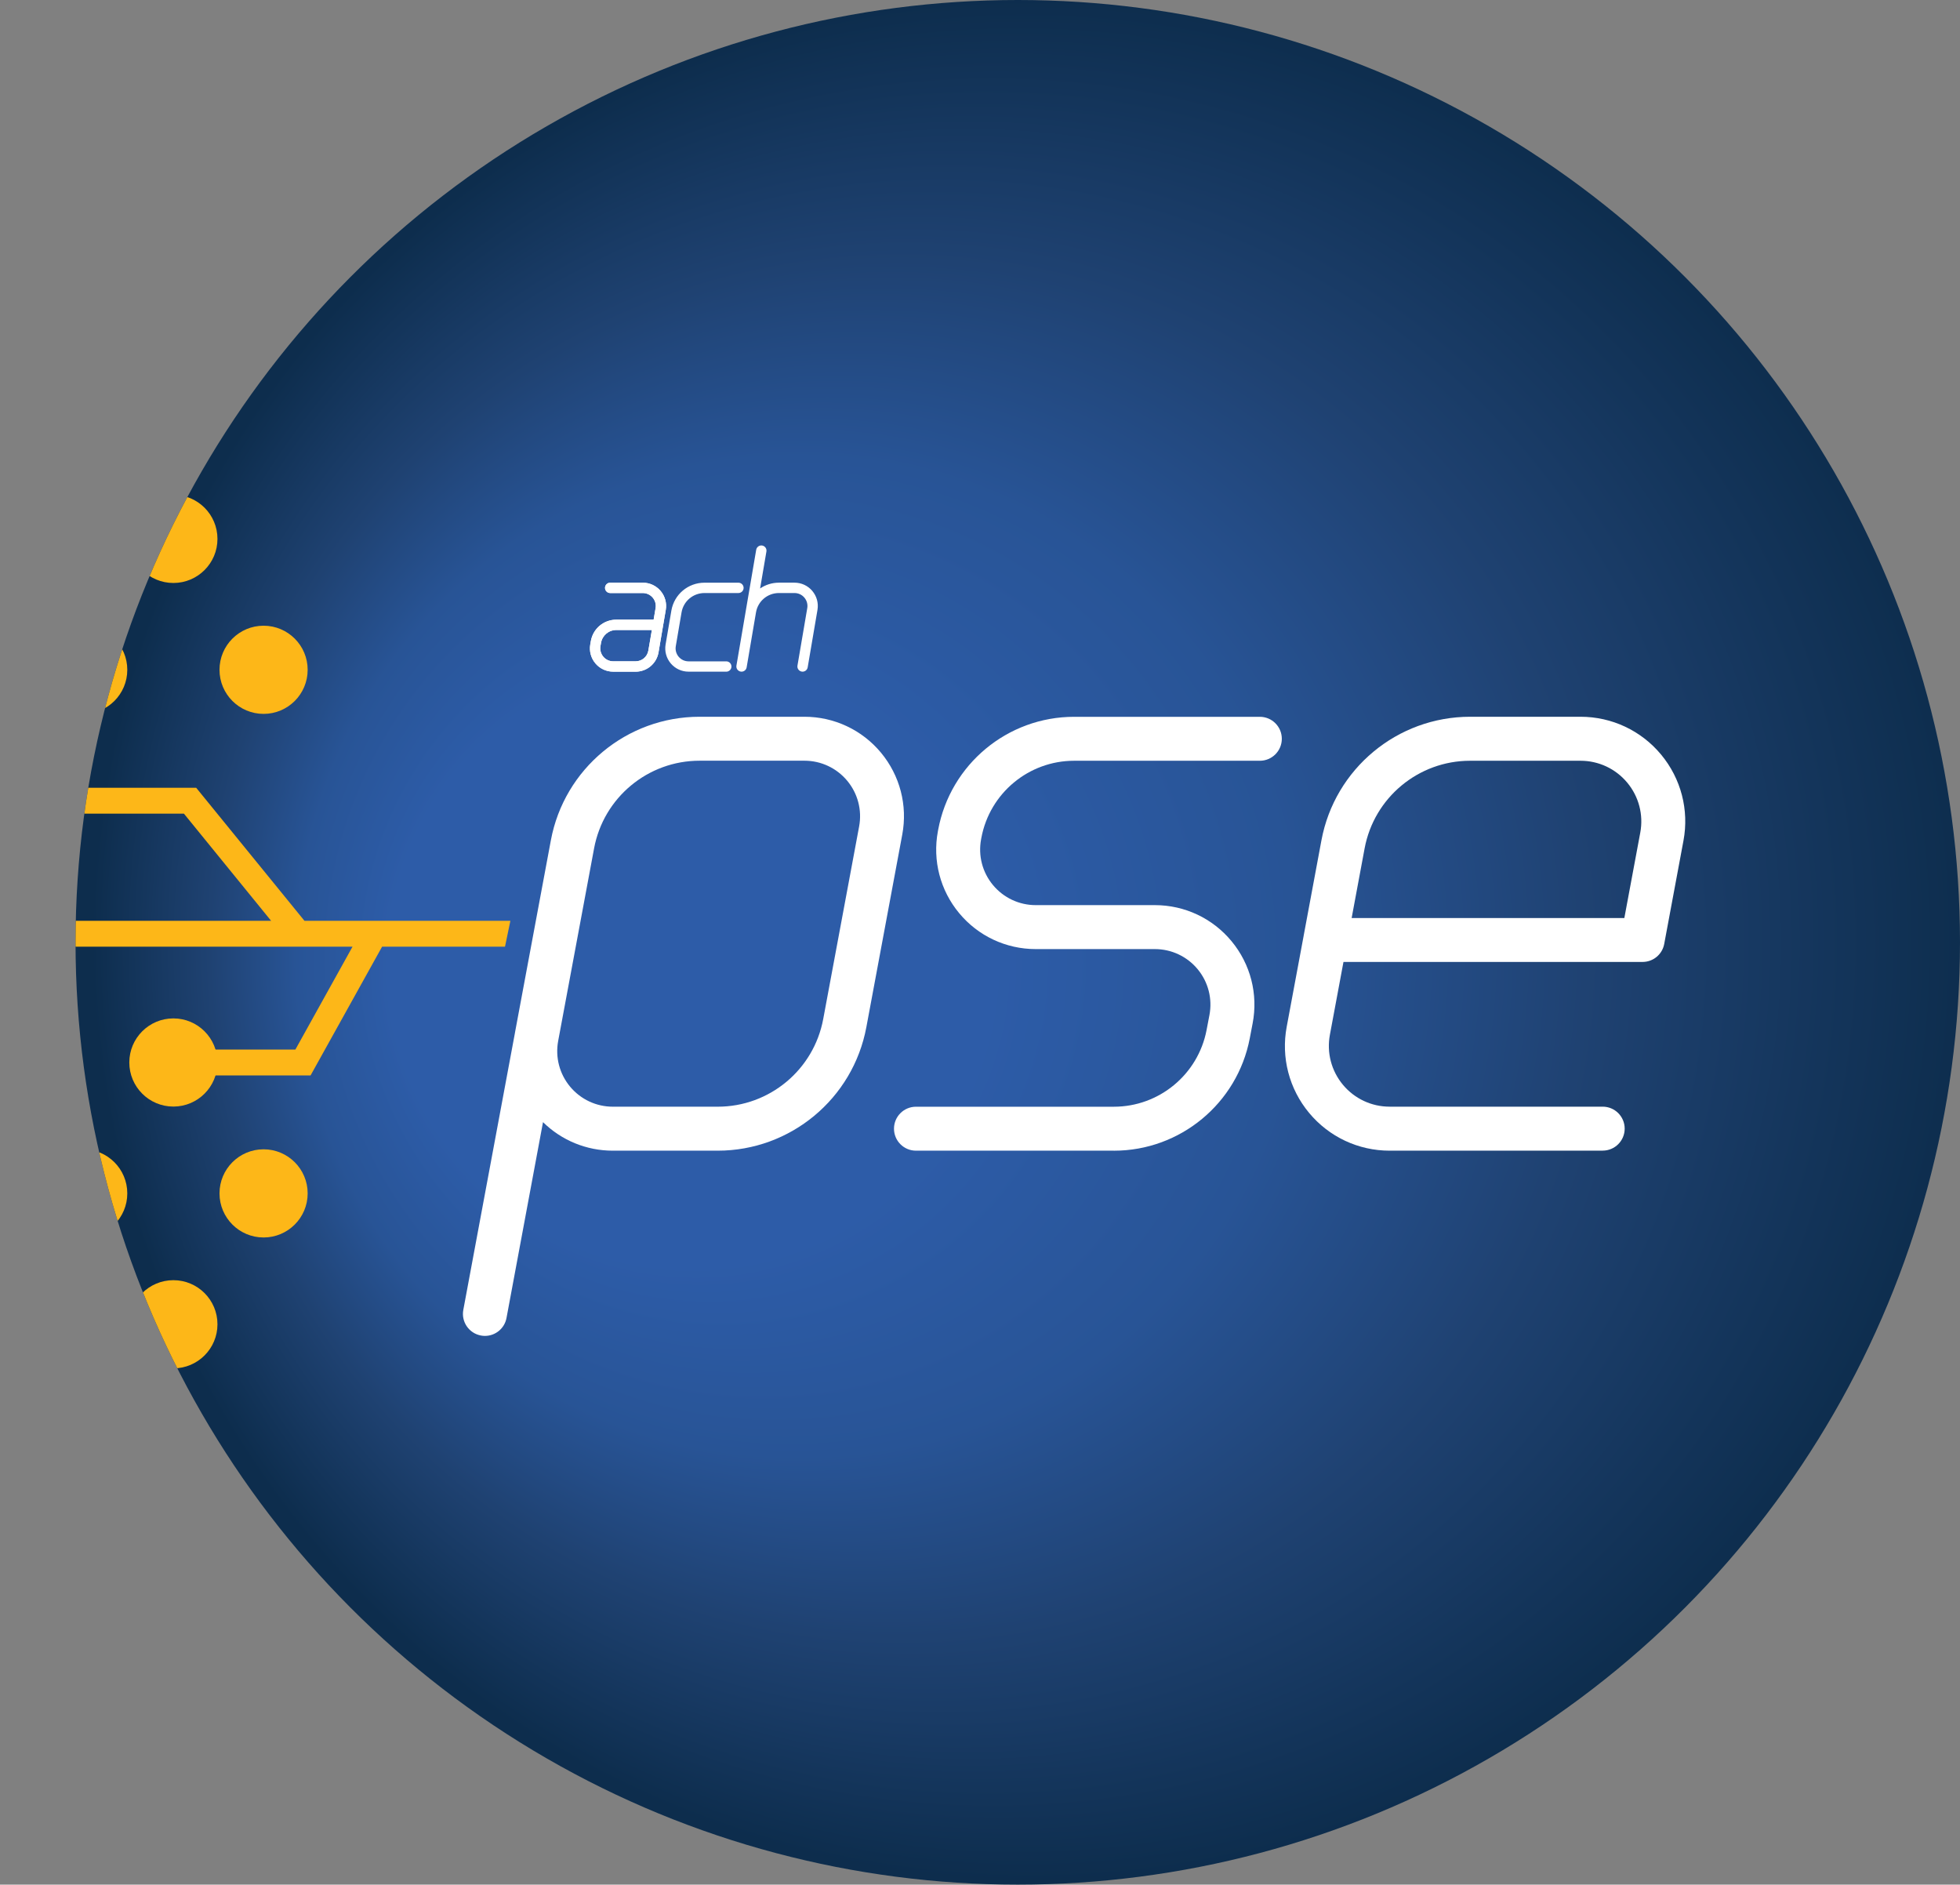<svg xmlns="http://www.w3.org/2000/svg" xmlns:xlink="http://www.w3.org/1999/xlink" id="b" viewBox="0 0 758.18 728.93"><rect x="0" y="0" width="758.18" height="728.93" fill="#808080" stroke="none"/><defs><clipPath id="d"><ellipse id="e" cx="393.7" cy="364.46" rx="364.48" ry="364.46" style="fill:none;"/></clipPath><radialGradient id="f" cx="400.22" cy="101.77" fx="203.87" fy="87.36" r="364.47" gradientTransform="translate(0 464.93) scale(1 -1)" gradientUnits="userSpaceOnUse"><stop offset=".32" stop-color="#2d5ca8"/><stop offset=".53" stop-color="#285496"/><stop offset=".73" stop-color="#1f4272"/><stop offset="1" stop-color="#0d2d4d"/></radialGradient></defs><g id="c"><g style="clip-path:url(#d);"><g><ellipse id="g" cx="393.7" cy="364.46" rx="364.48" ry="364.46" style="fill:url(#f);"/><path d="M187.59 516.69c-.52.0-1.04-.05-1.57-.15-4.61-.86-7.66-5.3-6.8-9.91l19.97-107.11v-.05l13.9-74.47c5.16-27.68 29.35-47.78 57.51-47.78h40.58c11.48.0 22.28 5.07 29.61 13.9s10.34 20.37 8.23 31.66l-13.89 74.49c-5.16 27.68-29.35 47.78-57.51 47.78h-40.58c-10.18.0-19.82-3.98-26.99-11.04l-14.12 75.74c-.76 4.09-4.33 6.94-8.35 6.94zm28.33-114.1h0c-1.18 6.32.5 12.76 4.6 17.69s10.13 7.76 16.54 7.76h40.58c19.98.0 37.14-14.25 40.8-33.89l13.89-74.49c1.18-6.3-.5-12.75-4.6-17.68s-10.13-7.76-16.54-7.76h-40.58c-19.98.0-37.14 14.25-40.8 33.89l-13.89 74.47z" style="fill:#fff;"/><path d="M430.88 445.05h-76.56c-4.69.0-8.5-3.81-8.5-8.5s3.81-8.5 8.5-8.5h76.56c17.48.0 32.56-12.46 35.85-29.63l1.11-5.8c1.21-6.32-.45-12.79-4.54-17.74s-10.14-7.8-16.57-7.8h-46.09c-11.48.0-22.28-5.06-29.61-13.9-7.34-8.83-10.34-20.37-8.23-31.66l.11-.59c4.72-25.32 26.84-43.69 52.59-43.69h71.84c4.69.0 8.5 3.81 8.5 8.5s-3.81 8.5-8.5 8.5H415.5c-17.57.0-32.66 12.54-35.88 29.81l-.11.59c-1.17 6.3.5 12.75 4.6 17.68s10.13 7.76 16.54 7.76h46.09c11.52.0 22.33 5.09 29.67 13.97 7.34 8.88 10.31 20.46 8.14 31.77l-1.11 5.8c-4.82 25.17-26.92 43.44-52.54 43.44z" style="fill:#fff;"/><path d="M619.96 445.05h-82.42c-12.08.0-23.43-5.33-31.15-14.62s-10.88-21.43-8.66-33.3l6.52-34.98c.02-.1.04-.2.05-.3l6.87-36.85c5.16-27.68 29.35-47.78 57.51-47.78h42.72c12.08.0 23.43 5.33 31.15 14.62s10.88 21.43 8.66 33.3l-7.45 39.97c-.75 4.02-4.26 6.94-8.36 6.94H519.69l-5.25 28.17c-1.29 6.89.55 13.93 5.03 19.33 4.48 5.39 11.07 8.48 18.08 8.48h82.42c4.69.0 8.5 3.81 8.5 8.5s-3.81 8.5-8.5 8.5zm-97.1-89.98h105.48l6.16-33.03c1.29-6.89-.55-13.93-5.03-19.32s-11.07-8.48-18.08-8.48h-42.72c-19.98.0-37.14 14.25-40.8 33.89l-5.02 26.95z" style="fill:#fff;"/><g><g><circle cx="67.07" cy="208.43" r="17.05" style="fill:#fdb718;"/><circle cx="67.07" cy="410.94" r="17.05" style="fill:#fdb718;"/><circle cx="67.07" cy="309.69" r="17.05" style="fill:none;"/><circle cx="67.07" cy="512.19" r="17.05" style="fill:#fdb718;"/></g><g><g><circle cx="32.19" cy="259.06" r="17.05" style="fill:#fdb718;"/><circle cx="32.19" cy="461.57" r="17.05" style="fill:#fdb718;"/><circle cx="32.19" cy="360.31" r="17.05" style="fill:none;"/></g><g><circle cx="101.96" cy="259.06" r="17.05" style="fill:#fdb718;"/><circle cx="101.96" cy="461.57" r="17.05" style="fill:#fdb718;"/><circle cx="101.96" cy="360.31" r="17.05" style="fill:none;"/></g></g></g><polygon points="117.77 356.14 75.89 304.69 0 304.69 0 314.69 71.14 314.69 104.87 356.14 0 356.14 0 366.14 136.37 366.14 114.26 405.94 67.07 405.94 67.07 415.94 120.14 415.94 147.81 366.14 195.35 366.14 197.43 356.14 117.77 356.14" style="fill:#fdb718;"/><path d="M314.23 228.56c-1.71-2.03-4.22-3.2-6.88-3.2h-6.03c-2.69.0-5.2.82-7.29 2.24l2.44-14.3c.19-1.09-.55-2.12-1.64-2.31-1.08-.18-2.12.55-2.31 1.64l-4.02 23.55h0l-1.73 10.15-1.9 11.11c-.19 1.09.55 2.12 1.64 2.31.11.02.23.03.34.03.96.0 1.8-.69 1.97-1.66l1.78-10.46h0l.11-.66 1.73-10.15c.74-4.34 4.47-7.48 8.87-7.48h6.03c1.48.0 2.87.65 3.82 1.78s1.36 2.61 1.11 4.06l-3.79 22.23c-.19 1.09.55 2.12 1.64 2.31.11.02.23.03.34.03.96.0 1.8-.69 1.97-1.66l3.79-22.23c.45-2.62-.28-5.29-1.99-7.32z" style="fill:#fff;"/><path d="M280.94 259.78h-14.6c-2.66.0-5.16-1.16-6.88-3.2-1.71-2.03-2.44-4.7-1.99-7.32l2.23-13.08c1.07-6.27 6.46-10.81 12.81-10.81h13.14c1.1.0 2 .9 2 2s-.9 2-2 2h-13.14c-4.4.0-8.13 3.15-8.87 7.49l-2.23 13.08c-.25 1.46.16 2.94 1.11 4.07s2.35 1.78 3.82 1.78h14.6c1.1.0 2 .9 2 2s-.9 2-2 2z" style="fill:#fff;"/><g><path d="M245.87 259.78h-8.67c-2.66.0-5.16-1.16-6.88-3.2-1.71-2.03-2.44-4.7-1.99-7.32l.22-1.27c.82-4.82 4.97-8.32 9.86-8.32h14.43l.76-4.46c.25-1.46-.16-2.94-1.11-4.06-.95-1.13-2.35-1.78-3.82-1.78h-12.63c-1.1.0-2-.9-2-2s.9-2 2-2h12.63c2.66.0 5.16 1.17 6.88 3.2 1.71 2.03 2.44 4.7 1.99 7.32l-1.04 6.08s-.01.06-.02.1l-1.74 10.23c-.74 4.34-4.47 7.49-8.87 7.49zm-7.47-16.11c-2.93.0-5.42 2.1-5.91 4.99l-.22 1.27c-.25 1.46.16 2.94 1.11 4.07s2.35 1.78 3.82 1.78h8.67c2.44.0 4.52-1.75 4.93-4.16l1.36-7.95h-13.75z" style="fill:#fff;"/><path d="M245.87 259.78h-8.67c-2.66.0-5.16-1.16-6.88-3.2-1.71-2.03-2.44-4.7-1.99-7.32l.22-1.27c.82-4.82 4.97-8.32 9.86-8.32h14.43l.76-4.46c.25-1.46-.16-2.94-1.11-4.06-.95-1.13-2.35-1.78-3.82-1.78h-12.63c-1.1.0-2-.9-2-2s.9-2 2-2h12.63c2.66.0 5.16 1.17 6.88 3.2 1.71 2.03 2.44 4.7 1.99 7.32l-1.04 6.08s-.01.06-.02.1l-1.74 10.23c-.74 4.34-4.47 7.49-8.87 7.49zm-7.47-16.11c-2.93.0-5.42 2.1-5.91 4.99l-.22 1.27c-.25 1.46.16 2.94 1.11 4.07s2.35 1.78 3.82 1.78h8.67c2.44.0 4.52-1.75 4.93-4.16l1.36-7.95h-13.75z" style="fill:#fff;"/></g></g></g></g></svg>